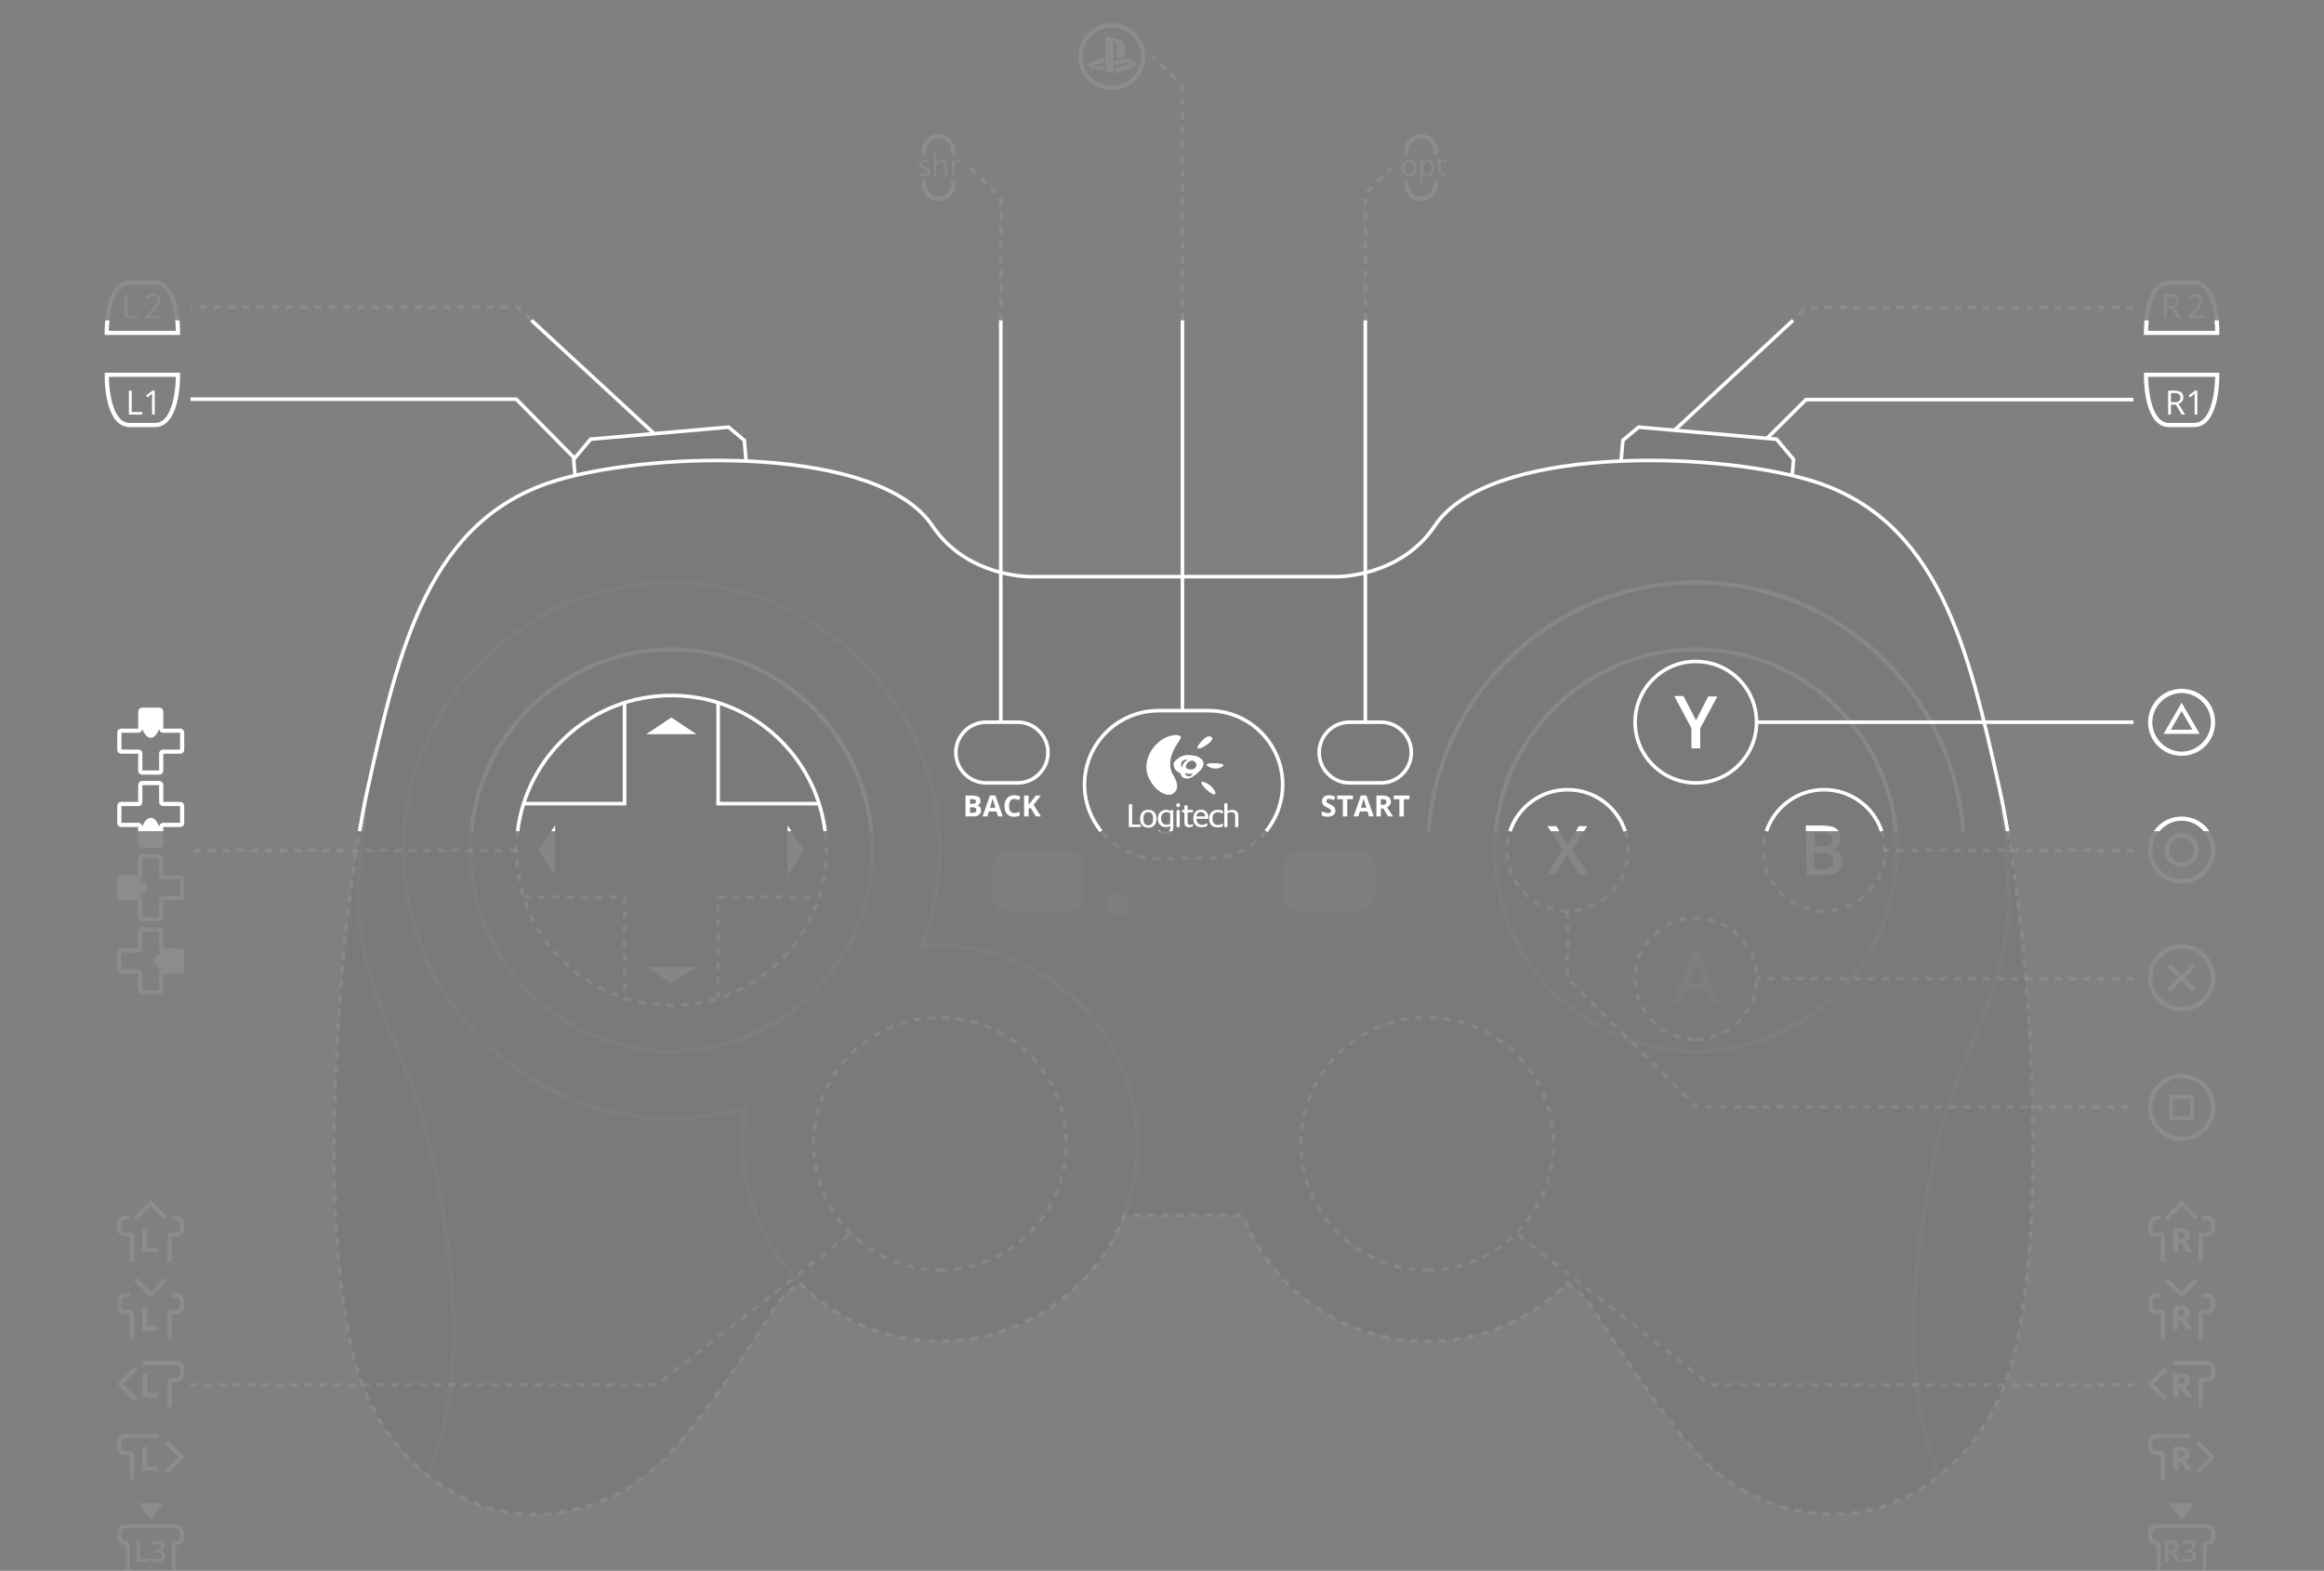 <svg width="1296" height="876" viewBox="0 0 1296 876" fill="none" xmlns="http://www.w3.org/2000/svg">
<rect x="0" y="0" width="1296" height="876" fill="#808080" stroke="none"/>
<g clip-path="url(#clip0_486_14887)">
<path opacity="0.05" d="M1115.03 439.805C1097.81 362.453 1081.56 289.092 1008.97 267.685C1005.97 266.799 1002.75 265.956 999.377 265.156L999.404 265.159L1000.19 256.2C996.495 251.801 994.425 249.335 990.733 244.935L913.773 238.209C910.351 241.08 908.433 242.69 905.012 245.562L904.002 257.119L904.033 257.121C859.082 259.024 816.132 269.323 800.175 293.178C780.91 321.978 745.688 321.588 745.688 321.588H574.394C574.394 321.588 539.172 321.977 519.907 293.178C503.95 269.322 461 259.024 416.049 257.121L416.08 257.119L415.07 245.562C411.648 242.691 409.73 241.081 406.309 238.209L329.348 244.935C325.657 249.335 323.587 251.801 319.895 256.2L320.678 265.159L320.705 265.156C317.327 265.956 314.113 266.799 311.109 267.685C238.525 289.09 222.277 362.453 205.055 439.805C187.833 517.156 173.823 711.264 205.055 779.08C226.39 825.404 263.579 839.842 281.726 842.907C315.913 848.682 346.338 835.872 366.374 817.61C392.742 793.578 430.861 729.747 434.872 725.177C439.055 720.41 443.998 716.924 446.041 715.403C465.994 735.497 493.637 747.944 524.191 747.944C570.949 747.944 610.874 718.794 626.855 677.686H693.23C709.212 718.794 749.136 747.944 795.894 747.944C826.45 747.944 854.092 735.497 874.044 715.403C876.088 716.924 881.03 720.41 885.213 725.177C889.223 729.747 927.343 793.576 953.711 817.61C973.748 835.872 1004.17 848.681 1038.36 842.907C1056.51 839.842 1093.7 825.406 1115.03 779.08C1146.26 711.264 1132.25 517.156 1115.03 439.805Z" fill="black"/>
<path d="M945.699 436.594C964.399 436.594 979.559 421.435 979.559 402.734C979.559 384.034 964.399 368.875 945.699 368.875C926.999 368.875 911.84 384.034 911.84 402.734C911.84 421.435 926.999 436.594 945.699 436.594Z" stroke="white" stroke-width="2" stroke-miterlimit="10"/>
<path d="M770.107 436.594H752.594C743.244 436.594 735.664 429.014 735.664 419.664C735.664 410.314 743.244 402.734 752.594 402.734H770.107C779.457 402.734 787.037 410.314 787.037 419.664C787.037 429.015 779.457 436.594 770.107 436.594Z" stroke="white" stroke-width="2" stroke-miterlimit="10"/>
<path d="M744.705 452.064C744.705 453.117 744.327 453.947 743.569 454.555C742.81 455.162 741.756 455.464 740.404 455.464C739.159 455.464 738.057 455.229 737.1 454.761V452.462C737.887 452.814 738.554 453.06 739.1 453.206C739.645 453.347 740.145 453.421 740.595 453.421C741.138 453.421 741.555 453.316 741.845 453.11C742.134 452.9 742.278 452.593 742.278 452.184C742.278 451.954 742.214 451.751 742.086 451.574C741.959 451.396 741.771 451.222 741.526 451.059C741.277 450.894 740.773 450.63 740.012 450.27C739.3 449.932 738.765 449.611 738.408 449.303C738.052 448.995 737.767 448.635 737.554 448.226C737.341 447.815 737.235 447.337 737.235 446.79C737.235 445.757 737.586 444.946 738.286 444.355C738.985 443.764 739.953 443.47 741.186 443.47C741.793 443.47 742.372 443.541 742.921 443.685C743.473 443.828 744.048 444.031 744.649 444.292L743.85 446.216C743.228 445.96 742.712 445.78 742.307 445.68C741.898 445.58 741.5 445.527 741.105 445.527C740.638 445.527 740.278 445.637 740.029 445.855C739.778 446.075 739.653 446.357 739.653 446.707C739.653 446.927 739.703 447.118 739.806 447.28C739.906 447.442 740.066 447.598 740.287 447.749C740.508 447.902 741.031 448.173 741.856 448.567C742.947 449.089 743.694 449.612 744.098 450.137C744.504 450.662 744.705 451.303 744.705 452.064Z" fill="white"/>
<path d="M751.323 455.305H748.849V445.696H745.682V443.637H754.493V445.696H751.323V455.305Z" fill="white"/>
<path d="M763.43 455.305L762.586 452.528H758.33L757.484 455.305H754.818L758.936 443.589H761.96L766.097 455.305H763.43ZM761.994 450.453C761.214 447.936 760.772 446.512 760.674 446.184C760.576 445.854 760.504 445.591 760.461 445.4C760.288 446.082 759.784 447.766 758.954 450.453H761.994Z" fill="white"/>
<path d="M770.039 450.827V455.305H767.564V443.637H770.964C772.549 443.637 773.723 443.926 774.483 444.503C775.245 445.08 775.627 445.955 775.627 447.132C775.627 447.819 775.437 448.43 775.059 448.963C774.683 449.499 774.147 449.918 773.456 450.219C775.212 452.844 776.356 454.538 776.887 455.304H774.141L771.354 450.825H770.039V450.827ZM770.039 448.815H770.837C771.619 448.815 772.196 448.685 772.568 448.425C772.941 448.165 773.128 447.755 773.128 447.195C773.128 446.641 772.936 446.249 772.556 446.014C772.175 445.779 771.587 445.662 770.788 445.662H770.037V448.815H770.039Z" fill="white"/>
<path d="M782.857 455.305H780.382V445.696H777.215V443.637H786.026V445.696H782.857V455.305Z" fill="white"/>
<path d="M945.815 401.683L952.586 388.373H957.724L948.15 406.12V417.329H943.246V406.12L933.672 388.14H938.809L945.815 401.683Z" fill="white"/>
<path d="M549.971 436.594H567.484C576.834 436.594 584.414 429.014 584.414 419.664C584.414 410.314 576.834 402.734 567.484 402.734H549.971C540.621 402.734 533.041 410.314 533.041 419.664C533.041 429.015 540.621 436.594 549.971 436.594Z" stroke="white" stroke-width="2" stroke-miterlimit="10"/>
<path d="M538.432 443.637H542.062C543.717 443.637 544.919 443.871 545.667 444.343C546.415 444.812 546.787 445.563 546.787 446.589C546.787 447.288 546.624 447.857 546.296 448.305C545.971 448.752 545.535 449.02 544.992 449.111V449.191C545.731 449.355 546.265 449.665 546.593 450.117C546.919 450.569 547.083 451.17 547.083 451.921C547.083 452.985 546.698 453.816 545.93 454.411C545.161 455.006 544.116 455.305 542.796 455.305H538.432V443.637ZM540.906 448.259H542.342C543.012 448.259 543.498 448.154 543.799 447.946C544.1 447.738 544.251 447.396 544.251 446.918C544.251 446.47 544.086 446.149 543.758 445.955C543.432 445.762 542.914 445.664 542.208 445.664H540.906V448.259ZM540.906 450.219V453.261H542.518C543.2 453.261 543.702 453.131 544.028 452.869C544.351 452.608 544.513 452.21 544.513 451.674C544.513 450.705 543.822 450.219 542.439 450.219H540.906Z" fill="white"/>
<path d="M556.557 455.305L555.713 452.528H551.457L550.611 455.305H547.945L552.063 443.589H555.087L559.224 455.305H556.557ZM555.12 450.453C554.34 447.936 553.898 446.512 553.8 446.184C553.701 445.854 553.63 445.591 553.587 445.4C553.414 446.082 552.91 447.766 552.08 450.453H555.12Z" fill="white"/>
<path d="M565.651 445.527C564.718 445.527 563.998 445.878 563.486 446.578C562.975 447.277 562.72 448.252 562.72 449.504C562.72 452.104 563.696 453.406 565.651 453.406C566.469 453.406 567.462 453.2 568.627 452.793V454.867C567.67 455.264 566.6 455.465 565.419 455.465C563.722 455.465 562.423 454.95 561.524 453.922C560.625 452.891 560.174 451.414 560.174 449.486C560.174 448.273 560.394 447.21 560.837 446.299C561.28 445.387 561.914 444.686 562.741 444.2C563.569 443.712 564.538 443.471 565.651 443.471C566.782 443.471 567.922 443.744 569.067 444.292L568.269 446.303C567.831 446.095 567.393 445.916 566.95 445.76C566.508 445.605 566.075 445.527 565.651 445.527Z" fill="white"/>
<path d="M580.494 455.305H577.685L574.63 450.389L573.583 451.14V455.305H571.109V443.637H573.583V448.975L574.557 447.602L577.718 443.637H580.464L576.394 448.802L580.494 455.305Z" fill="white"/>
<path fill-rule="evenodd" clip-rule="evenodd" d="M671.162 416.476C674.133 414.91 676.311 412.806 676.026 411.779C675.741 410.75 674.463 410.335 673.172 410.851C671.882 411.365 669.704 413.469 668.309 415.548C666.914 417.626 668.191 418.042 671.162 416.476Z" fill="white"/>
<path fill-rule="evenodd" clip-rule="evenodd" d="M674.95 428.025C676.606 428.769 678.835 428.794 680.427 428.134C682.128 427.487 682.791 426.598 681.69 426.121C680.456 425.63 676.735 425.438 674.065 425.771C672.024 426.173 672.853 427.23 674.95 428.025Z" fill="white"/>
<path fill-rule="evenodd" clip-rule="evenodd" d="M671.031 438.481C672.891 440.767 675.745 442.938 677.201 443.088C678.315 442.905 677.721 441.061 676.298 439.388C675.016 437.865 672.857 436.5 671.254 436.061C669.613 435.526 669.341 436.403 671.031 438.481Z" fill="white"/>
<path fill-rule="evenodd" clip-rule="evenodd" d="M662.693 431.538C661.983 431.51 661.082 430.874 660.977 431.15C660.714 431.711 661.881 433.383 663.466 432.857C663.834 432.735 664.432 432.387 664.581 432.22C666.066 430.948 663.815 431.684 662.693 431.538ZM664.507 424.161C663.48 424.318 662.756 424.839 662.251 425.467C661.723 426.119 660.889 427.153 661.403 428.095C661.458 428.21 661.795 428.683 662.523 428.88C664.206 429.381 666.166 429.115 666.962 427.549C667.103 427.27 667.309 426.87 667.232 426.416C667.056 425.382 666.41 424.944 666.173 424.751C665.817 424.462 665.227 424.068 664.507 424.161ZM661.095 423.683C659.089 423.968 658.102 425.513 658.969 427.814C659.029 427.961 659.226 427.924 659.275 427.74C659.337 427.51 659.417 427.299 659.461 426.986C659.536 426.456 659.842 425.897 660.101 425.572C660.657 424.673 661.582 424.431 662.18 423.755C662.358 423.469 661.469 423.63 661.095 423.683ZM659.55 421.545C660.21 421.341 660.57 421.232 661.341 421.104C662.917 420.842 666.765 421.349 667.909 421.932C668.416 422.19 668.902 422.473 669.337 422.83C670.329 423.643 671.417 424.322 671.073 426.447C670.714 428.656 669.101 429.872 667.701 431.171C666.33 432.44 664.917 433.592 662.748 434.154C661.806 434.398 659.717 433.99 659.124 433.057C658.9 432.707 658.69 432.29 658.501 431.948C658.362 431.7 658.315 431.413 658.146 431.203C657.997 431.021 657.605 430.844 657.402 430.728C656.534 430.235 655.627 429.654 655.111 428.726C654.78 428.127 654.265 426.245 654.611 425.416C655.028 424.413 655.73 423.839 656.576 423.2C656.901 422.954 657.477 422.593 657.819 422.378C658.349 422.04 658.93 421.738 659.55 421.545Z" fill="white"/>
<path fill-rule="evenodd" clip-rule="evenodd" d="M645.115 414.784C641.78 418.077 638.492 423.553 639.481 429.953C640.049 433.779 642.058 436.591 643.779 438.685C646.035 441.302 649.624 443.704 652.786 443.147C654.243 442.861 655.37 441.666 655.9 440.689C657.938 436.925 653.777 431.918 653.307 430.225C652.378 427.809 652.499 426.534 652.695 424.168C653.007 420.421 655.588 416.261 656.235 415.201C656.939 414.051 657.606 413.11 658.125 412.239C658.254 412.025 658.576 411.532 658.446 411.018C658.279 410.373 657.404 410.039 656.665 409.943C655.405 409.785 654.38 409.978 653.493 410.169C651.157 410.672 649.329 411.562 648.057 412.394C647.13 413.004 646.111 413.8 645.115 414.784Z" fill="white"/>
<path d="M904 257.119L905.01 245.562C908.432 242.691 910.35 241.081 913.771 238.209L990.732 244.935C994.424 249.335 996.494 251.801 1000.19 256.2L999.402 265.159" stroke="white" stroke-width="2" stroke-miterlimit="10"/>
<path d="M416.08 257.119L415.07 245.562C411.648 242.691 409.73 241.081 406.309 238.209L329.348 244.935C325.656 249.335 323.586 251.801 319.895 256.2L320.678 265.159" stroke="white" stroke-width="2" stroke-miterlimit="10"/>
<path d="M388.391 409.448H360.369L374.38 400.107L388.391 409.448Z" fill="white"/>
<path d="M200.482 463.523C201.958 454.78 203.492 446.813 205.053 439.804C222.275 362.453 238.524 289.091 311.107 267.685C366.553 251.333 490.152 248.696 519.907 293.177C539.172 321.977 574.394 321.587 574.394 321.587H745.686C745.686 321.587 780.908 321.976 800.173 293.177C829.927 248.695 953.527 251.333 1008.97 267.685C1081.56 289.09 1097.8 362.453 1115.03 439.804C1116.59 446.812 1118.12 454.778 1119.6 463.522" stroke="white" stroke-width="2" stroke-miterlimit="10"/>
<path d="M614.016 463.528C608.252 456.436 604.799 447.393 604.799 437.544C604.799 414.774 623.258 396.314 646.029 396.314H674.051C696.822 396.314 715.281 414.774 715.281 437.544C715.281 447.393 711.827 456.437 706.064 463.528" stroke="white" stroke-width="2" stroke-miterlimit="10"/>
<path d="M842.061 463.521C846.548 450.078 859.234 440.389 874.185 440.389C889.136 440.389 901.822 450.078 906.309 463.521" stroke="white" stroke-width="2" stroke-miterlimit="10"/>
<path d="M985.088 463.521C989.575 450.078 1002.26 440.389 1017.21 440.389C1032.16 440.389 1044.85 450.078 1049.34 463.521" stroke="white" stroke-width="2" stroke-miterlimit="10"/>
<path opacity="0.1" d="M1117.32 445L1115 445.251C1115.02 445.45 1115.86 453.224 1116.78 463.525C1117.47 463.525 1118.33 463.525 1119.14 463.525C1118.24 453.487 1117.41 445.797 1117.32 445Z" fill="white"/>
<path opacity="0.1" d="M945.7 325.967C1023.85 325.967 1088.08 386.749 1093.59 463.524C1094.29 463.524 1095.14 463.524 1095.93 463.524C1090.41 385.46 1025.14 323.632 945.7 323.632C866.256 323.632 800.988 385.46 795.469 463.524C796.249 463.524 797.029 463.524 797.809 463.524C803.323 386.749 867.544 325.967 945.7 325.967Z" fill="white"/>
<path opacity="0.1" d="M945.701 363.329C1003.24 363.329 1050.69 407.377 1056.1 463.524C1056.88 463.524 1057.66 463.524 1058.44 463.524C1053.02 406.087 1004.53 360.994 945.701 360.994C886.869 360.994 838.378 406.087 832.957 463.524C833.738 463.524 834.52 463.524 835.302 463.524C840.714 407.377 888.157 363.329 945.701 363.329Z" fill="white"/>
<path d="M867.88 460.704H862.977L864.789 463.524C866.556 463.524 867.699 463.524 869.609 463.524L867.88 460.704Z" fill="white"/>
<path d="M885.161 460.704H880.491L878.762 463.524C880.464 463.524 881.588 463.524 883.349 463.524L885.161 460.704Z" fill="white"/>
<path d="M1023.87 461.988C1022.23 460.821 1019.2 460.354 1015.46 460.354H1007.05L1007.11 463.523C1013.21 463.523 1019.3 463.523 1025.4 463.523C1025 462.93 1024.48 462.426 1023.87 461.988Z" fill="white"/>
<path fill-rule="evenodd" clip-rule="evenodd" d="M684.567 452.217C684.68 452.217 684.776 452.179 685.022 452.065C685.821 451.723 686.468 451.59 687.189 451.59C689.261 451.59 690.573 452.844 690.573 454.879V460.981C690.573 461.133 690.44 461.266 690.288 461.266H689.072C688.92 461.266 688.787 461.133 688.787 460.981V454.917C688.787 453.548 688.084 452.901 686.582 452.901C686.107 452.901 685.708 452.977 685.29 453.129C684.719 453.339 684.51 453.604 684.51 454.137V460.98C684.51 461.131 684.395 461.265 684.225 461.265H683.027C682.874 461.265 682.742 461.131 682.742 460.98V448.244C682.742 448.092 682.874 447.959 683.027 447.959H684.225C684.397 447.959 684.51 448.092 684.51 448.244V452.197L684.567 452.217Z" fill="white"/>
<path fill-rule="evenodd" clip-rule="evenodd" d="M667.218 456.744C667.218 458.702 668.453 460.013 670.316 460.013C670.982 460.013 671.856 459.747 672.617 459.309L672.768 459.233C672.844 459.176 672.959 459.157 673.015 459.157C673.166 459.157 673.281 459.29 673.281 459.461V460.202C673.281 460.506 673.224 460.583 672.863 460.735C672.046 461.115 670.982 461.343 670.032 461.343C667.218 461.343 665.451 459.48 665.451 456.534C665.451 453.454 667.104 451.516 669.747 451.516C672.217 451.516 673.833 453.226 673.833 455.83V456.344C673.833 456.495 673.719 456.628 673.548 456.628H667.218V456.744ZM672.064 455.109C672.064 453.76 671.095 452.829 669.668 452.829C668.262 452.829 667.235 453.855 667.217 455.3H672.064C672.064 455.224 672.064 455.148 672.064 455.109Z" fill="white"/>
<path fill-rule="evenodd" clip-rule="evenodd" d="M681.749 459.364C681.882 459.364 681.996 459.497 681.996 459.706V460.466C681.996 460.694 681.939 460.789 681.749 460.884C681.103 461.206 680.001 461.416 679.012 461.416C676.027 461.416 674.26 459.611 674.26 456.531C674.26 453.471 676.161 451.589 679.259 451.589C680.077 451.589 680.894 451.741 681.654 452.064C681.92 452.159 681.996 452.254 681.996 452.425V453.318C681.996 453.508 681.901 453.641 681.749 453.641C681.654 453.641 681.615 453.622 681.445 453.527C680.648 453.089 680.019 452.919 679.221 452.919C677.244 452.919 676.122 454.193 676.122 456.454C676.122 458.754 677.281 460.084 679.258 460.084C679.961 460.084 680.684 459.894 681.368 459.514L681.462 459.477C681.578 459.402 681.673 459.364 681.749 459.364Z" fill="white"/>
<path fill-rule="evenodd" clip-rule="evenodd" d="M659.463 453C659.311 453 659.178 452.867 659.178 452.714V451.953C659.178 451.802 659.311 451.669 659.463 451.669H660.509V449.426C660.509 449.274 660.623 449.14 660.794 449.14H661.992C662.143 449.14 662.278 449.274 662.278 449.426V451.669H665.014C665.166 451.669 665.299 451.802 665.299 451.953V452.714C665.299 452.885 665.166 453 665.014 453H662.278V458.512C662.278 459.557 662.696 460.013 663.646 460.013C663.988 460.013 664.33 459.937 664.615 459.786L664.824 459.671C664.919 459.633 664.995 459.613 665.052 459.613C665.204 459.613 665.298 459.727 665.298 459.917V460.602C665.298 460.792 665.261 460.868 665.089 460.944C664.614 461.191 663.797 461.343 663.112 461.343C661.459 461.343 660.509 460.45 660.509 458.91V452.998H659.463V453Z" fill="white"/>
<path fill-rule="evenodd" clip-rule="evenodd" d="M656.132 460.98V452.027C656.132 451.875 656.265 451.741 656.417 451.741H657.615C657.785 451.741 657.899 451.874 657.899 452.027V460.98C657.899 461.131 657.785 461.264 657.615 461.264H656.417C656.265 461.264 656.132 461.132 656.132 460.98ZM657.025 447.96C657.728 447.96 658.09 448.339 658.09 449.025C658.09 449.728 657.729 450.09 657.006 450.09C656.303 450.09 655.941 449.709 655.941 449.006C655.941 448.358 656.341 447.96 657.025 447.96Z" fill="white"/>
<path fill-rule="evenodd" clip-rule="evenodd" d="M640.334 451.59C643.204 451.59 644.915 453.453 644.915 456.57C644.915 459.668 643.184 461.588 640.39 461.588C637.539 461.588 635.771 459.668 635.771 456.589C635.773 453.489 637.502 451.59 640.334 451.59ZM638.395 459.459C638.813 459.972 639.517 460.258 640.353 460.258C642.158 460.258 643.052 459.041 643.052 456.571C643.052 454.1 642.159 452.902 640.334 452.902C638.509 452.902 637.635 454.08 637.635 456.609C637.636 458.015 637.845 458.794 638.395 459.459Z" fill="white"/>
<path fill-rule="evenodd" clip-rule="evenodd" d="M635.911 459.823C636.026 459.823 636.139 459.937 636.139 460.052V460.983C636.139 461.097 636.026 461.192 635.911 461.192H629.715C629.6 461.192 629.506 461.097 629.506 460.983V448.723C629.506 448.608 629.6 448.514 629.715 448.514H631.14C631.255 448.514 631.349 448.608 631.349 448.723V459.823H635.911Z" fill="white"/>
<path fill-rule="evenodd" clip-rule="evenodd" d="M646.848 463.204L646.6 463.072C646.524 463.034 646.43 462.995 646.354 462.995C646.202 462.995 646.107 463.128 646.107 463.319V463.524C646.591 463.524 647.102 463.524 647.646 463.524C647.356 463.431 647.081 463.327 646.848 463.204Z" fill="white"/>
<path fill-rule="evenodd" clip-rule="evenodd" d="M654.3 452.027C654.3 451.875 654.185 451.741 654.015 451.741H653.007C652.817 451.741 652.722 451.835 652.722 452.064V452.197L652.646 452.216C652.532 452.216 652.495 452.197 652.38 452.14C652.171 452.007 652.001 451.911 651.886 451.854C651.468 451.682 650.936 451.588 650.366 451.588C647.572 451.588 645.633 453.603 645.633 456.511C645.633 459.363 647.439 461.264 650.157 461.264C650.86 461.264 651.507 461.112 652.21 460.75C652.38 460.674 652.399 460.655 652.533 460.655V461.567C652.533 462.499 652.323 463.013 651.868 463.336C651.763 463.406 651.639 463.466 651.513 463.523C652.318 463.523 653.085 463.523 653.759 463.523C654.107 462.968 654.301 462.291 654.301 461.473V452.027H654.3ZM652.532 458.851C652.532 459.231 652.437 459.402 652.113 459.574C651.695 459.783 651.087 459.935 650.517 459.935C648.673 459.935 647.494 458.566 647.494 456.457C647.494 454.214 648.616 452.921 650.555 452.921C651.221 452.921 651.809 453.073 652.19 453.339C652.475 453.53 652.532 453.643 652.532 454.023V458.851Z" fill="white"/>
<path opacity="0.1" d="M205.071 445.25L202.75 444.999C202.663 445.798 201.831 453.487 200.934 463.522C201.719 463.522 202.504 463.522 203.29 463.522C204.209 453.225 205.049 445.45 205.071 445.25Z" fill="white"/>
<path opacity="0.1" d="M374.379 363.329C431.922 363.329 479.366 407.377 484.778 463.524C485.559 463.524 486.341 463.524 487.122 463.524C481.701 406.087 433.211 360.994 374.379 360.994C315.548 360.994 267.058 406.087 261.637 463.524C262.245 463.524 263.115 463.524 263.981 463.524C269.394 407.377 316.837 363.329 374.379 363.329Z" fill="white"/>
<path d="M309.579 460.237L307.389 463.524C308.118 463.524 308.849 463.524 309.579 463.524V460.237Z" fill="white"/>
<path d="M439.18 460.237V463.524C439.763 463.524 440.563 463.524 441.37 463.524L439.18 460.237Z" fill="white"/>
<path d="M348.285 391.869V448.154H292" stroke="white" stroke-width="2" stroke-miterlimit="10"/>
<path d="M456.76 448.154H400.475V391.869" stroke="white" stroke-width="2" stroke-miterlimit="10"/>
<path d="M460.121 463.523C454.84 420.867 418.466 387.849 374.381 387.849C330.296 387.849 293.922 420.867 288.641 463.523" stroke="white" stroke-width="2" stroke-miterlimit="10"/>
<g opacity="0.3">
<path opacity="0.3" d="M795.892 708.248C834.797 708.248 866.335 676.71 866.335 637.805C866.335 598.901 834.797 567.362 795.892 567.362C756.988 567.362 725.449 598.901 725.449 637.805C725.449 676.71 756.988 708.248 795.892 708.248Z" stroke="white" stroke-width="2" stroke-miterlimit="10" stroke-dasharray="4 4"/>
<g opacity="0.1">
<path opacity="0.1" d="M795.891 739.384C739.879 739.384 694.312 693.818 694.312 637.806C694.312 581.794 739.879 536.228 795.891 536.228C851.903 536.228 897.469 581.794 897.469 637.806C897.469 693.818 851.903 739.384 795.891 739.384ZM795.891 538.563C741.168 538.563 696.648 583.083 696.648 637.806C696.648 692.529 741.168 737.049 795.891 737.049C850.614 737.049 895.134 692.529 895.134 637.806C895.134 583.083 850.614 538.563 795.891 538.563Z" fill="white"/>
</g>
<path opacity="0.3" d="M524.189 708.248C563.093 708.248 594.632 676.71 594.632 637.805C594.632 598.901 563.093 567.362 524.189 567.362C485.284 567.362 453.746 598.901 453.746 637.805C453.746 676.71 485.284 708.248 524.189 708.248Z" stroke="white" stroke-width="2" stroke-miterlimit="10" stroke-dasharray="4 4"/>
<g opacity="0.1">
<path opacity="0.1" d="M524.19 739.384C468.179 739.384 422.611 693.818 422.611 637.806C422.611 581.794 468.179 536.228 524.19 536.228C580.2 536.228 625.768 581.794 625.768 637.806C625.768 693.818 580.2 739.384 524.19 739.384ZM524.19 538.563C469.467 538.563 424.946 583.083 424.946 637.806C424.946 692.529 469.467 737.049 524.19 737.049C578.912 737.049 623.433 692.529 623.433 637.806C623.433 583.083 578.912 538.563 524.19 538.563Z" fill="white"/>
</g>
<path opacity="0.3" d="M945.699 579.621C964.399 579.621 979.559 564.462 979.559 545.762C979.559 527.062 964.399 511.902 945.699 511.902C926.999 511.902 911.84 527.062 911.84 545.762C911.84 564.462 926.999 579.621 945.699 579.621Z" stroke="white" stroke-width="2" stroke-miterlimit="10" stroke-dasharray="4 4"/>
<g opacity="0.3">
<path opacity="0.3" d="M953.99 559.889L951.188 552.183H940.446L937.644 559.889H932.74L943.248 531.634H948.152L958.66 559.889H953.99ZM950.02 548.213L947.452 540.507C947.218 540.04 946.985 539.106 946.751 538.172C946.518 537.005 946.284 536.304 946.05 535.837C945.817 537.472 945.116 539.106 944.649 540.974L942.081 548.213H950.02Z" fill="white"/>
</g>
<path opacity="0.1" d="M622.898 510.929C626.445 510.929 629.32 508.054 629.32 504.508C629.32 500.961 626.445 498.086 622.898 498.086C619.352 498.086 616.477 500.961 616.477 504.508C616.477 508.054 619.352 510.929 622.898 510.929Z" fill="white"/>
<path opacity="0.1" d="M758.189 508.108H723.746C719.071 508.108 715.281 504.318 715.281 499.643V482.713C715.281 478.038 719.071 474.248 723.746 474.248H758.189C762.864 474.248 766.654 478.038 766.654 482.713V499.643C766.654 504.319 762.864 508.108 758.189 508.108Z" fill="white"/>
<path opacity="0.1" d="M561.891 508.108H596.334C601.009 508.108 604.799 504.318 604.799 499.643V482.713C604.799 478.038 601.009 474.248 596.334 474.248H561.891C557.216 474.248 553.426 478.038 553.426 482.713V499.643C553.427 504.319 557.216 508.108 561.891 508.108Z" fill="white"/>
<path opacity="0.3" d="M360.369 539.048H388.391L374.38 548.388L360.369 539.048Z" fill="white"/>
<path opacity="0.3" d="M1119.6 463.524C1134.42 551.293 1143.43 717.41 1115.03 779.082C1093.69 825.406 1056.5 839.844 1038.36 842.909C1004.17 848.684 973.744 835.873 953.708 817.611C927.341 793.579 889.221 729.748 885.21 725.179C881.027 720.411 876.084 716.926 874.041 715.405C854.089 735.499 826.445 747.946 795.891 747.946C749.134 747.946 709.209 718.796 693.227 677.688H626.852C610.87 718.796 570.946 747.946 524.188 747.946C493.632 747.946 465.99 735.499 446.038 715.405C443.994 716.926 439.052 720.411 434.869 725.179C430.859 729.748 392.739 793.578 366.371 817.611C346.334 835.873 315.91 848.683 281.722 842.909C263.576 839.844 226.387 825.407 205.052 779.082C176.651 717.41 185.664 551.293 200.483 463.524" stroke="white" stroke-width="2" stroke-miterlimit="10" stroke-dasharray="4 4"/>
<path opacity="0.3" d="M706.064 463.527C698.504 472.829 686.972 478.772 674.052 478.772H646.03C633.11 478.772 621.576 472.829 614.018 463.527" stroke="white" stroke-width="2" stroke-miterlimit="10" stroke-dasharray="4 4"/>
<path opacity="0.3" d="M906.312 463.521C907.438 466.891 908.047 470.499 908.047 474.248C908.047 492.948 892.887 508.108 874.188 508.108C855.488 508.108 840.328 492.948 840.328 474.248C840.328 470.499 840.938 466.891 842.063 463.521" stroke="white" stroke-width="2" stroke-miterlimit="10" stroke-dasharray="4 4"/>
<path opacity="0.3" d="M1049.34 463.521C1050.46 466.891 1051.07 470.499 1051.07 474.248C1051.07 492.948 1035.91 508.108 1017.21 508.108C998.515 508.108 983.355 492.948 983.355 474.248C983.355 470.499 983.965 466.891 985.091 463.521" stroke="white" stroke-width="2" stroke-miterlimit="10" stroke-dasharray="4 4"/>
<path opacity="0.1" d="M1119.14 463.524C1118.33 463.524 1117.47 463.524 1116.78 463.524C1118.23 479.709 1119.87 502.129 1118.83 511.187C1115.39 541.165 1107.91 559.174 1099.25 580.023C1089.8 602.795 1079.08 628.604 1071.84 676.063L1071.54 678.029C1068.01 700.908 1057.29 770.535 1080.44 823.229L1082.58 822.289C1059.7 770.218 1070.35 701.096 1073.84 678.384L1074.15 676.413C1081.35 629.236 1092.01 603.567 1101.41 580.919C1110.14 559.905 1117.67 541.755 1121.15 511.451C1122.22 502.134 1120.59 479.757 1119.14 463.524Z" fill="white"/>
<path opacity="0.1" d="M1056.1 463.524C1056.44 467.055 1056.62 470.631 1056.62 474.249C1056.62 535.409 1006.86 585.167 945.701 585.167C884.541 585.167 834.782 535.409 834.782 474.249C834.782 470.63 834.962 467.054 835.303 463.524C834.522 463.524 833.74 463.524 832.959 463.524C832.626 467.056 832.447 470.631 832.447 474.249C832.447 536.697 883.253 587.503 945.701 587.503C1008.15 587.503 1058.96 536.697 1058.96 474.249C1058.96 470.631 1058.78 467.055 1058.44 463.524C1057.66 463.524 1056.88 463.524 1056.1 463.524Z" fill="white"/>
<path opacity="0.3" d="M876.755 473.781L883.349 463.524C881.589 463.524 880.464 463.524 878.762 463.524L874.187 470.979L869.612 463.524C867.702 463.524 866.559 463.524 864.791 463.524L871.385 473.781L862.512 487.792H867.182L873.954 476.817L880.726 487.792H885.863L876.755 473.781Z" fill="white"/>
<path opacity="0.3" d="M1021.53 473.665V473.431C1023.17 473.198 1024.34 472.497 1025.27 471.33C1025.97 470.396 1026.44 468.994 1026.44 467.36C1026.44 465.754 1026.07 464.513 1025.4 463.524C1019.3 463.524 1013.21 463.524 1007.11 463.524L1007.52 488.143H1017.56C1020.6 488.143 1022.93 487.442 1024.8 486.041C1026.44 484.64 1027.37 482.772 1027.37 480.203C1027.37 478.335 1026.9 476.934 1025.97 475.766C1025.04 474.832 1023.64 474.132 1021.53 473.665ZM1011.96 464.324H1015.93C1017.8 464.324 1019.43 464.558 1020.37 465.258C1021.3 465.725 1021.77 466.659 1021.77 468.06C1021.77 469.462 1021.3 470.396 1020.37 471.096C1019.43 471.797 1018.03 472.03 1016.16 472.03H1011.73L1011.96 464.324ZM1021.07 483.473C1019.9 484.174 1018.5 484.641 1016.63 484.641H1011.73V475.768L1016.63 475.534C1018.5 475.534 1020.13 476.001 1021.07 476.702C1022 477.402 1022.47 478.57 1022.47 479.971C1022.47 481.604 1022 482.772 1021.07 483.473Z" fill="white"/>
<path opacity="0.3" fill-rule="evenodd" clip-rule="evenodd" d="M649.698 463.87C649.04 463.87 648.296 463.736 647.644 463.524C647.1 463.524 646.589 463.524 646.105 463.524V464.118C646.105 464.384 646.2 464.478 646.619 464.649C647.455 464.992 648.71 465.2 649.793 465.2C651.736 465.2 653.069 464.618 653.757 463.524C653.083 463.524 652.316 463.524 651.51 463.524C651.022 463.745 650.394 463.87 649.698 463.87Z" fill="white"/>
<g opacity="0.3">
<path opacity="0.1" d="M694.019 676.484C689.438 664.458 686.92 651.421 686.92 637.806C686.92 577.717 735.805 528.832 795.892 528.832C799.212 528.832 802.685 529.002 806.211 529.334L808.089 529.51L807.407 527.749C800.78 510.63 797.419 492.628 797.419 474.249C797.419 470.642 797.555 467.067 797.81 463.524C797.03 463.524 796.25 463.524 795.47 463.524C795.219 467.068 795.084 470.643 795.084 474.249C795.084 492.296 798.274 509.981 804.568 526.849C801.608 526.616 798.698 526.497 795.89 526.497C734.516 526.497 684.584 576.432 684.584 637.806C684.584 651.616 687.119 664.842 691.736 677.055L694.019 676.484Z" fill="white"/>
<path opacity="0.1" d="M1095.93 463.524C1095.14 463.524 1094.29 463.524 1093.59 463.524C1093.85 467.067 1093.98 470.642 1093.98 474.249C1093.98 556.01 1027.46 622.53 945.702 622.53C931.794 622.53 917.936 620.563 904.514 616.687L902.701 616.163L903.04 618.019C904.253 624.623 904.866 631.279 904.866 637.806C904.866 667.968 892.546 695.304 872.678 715.053L874.327 716.703C894.62 696.531 907.202 668.612 907.202 637.806C907.202 631.745 906.684 625.573 905.66 619.438C918.731 623.041 932.193 624.865 945.702 624.865C1028.75 624.865 1096.32 557.299 1096.32 474.249C1096.32 470.643 1096.18 467.068 1095.93 463.524Z" fill="white"/>
</g>
<path opacity="0.1" d="M444.231 715.156L446.153 713.783C427.021 694.138 415.216 667.326 415.216 637.806C415.216 631.279 415.83 624.623 417.04 618.019L417.381 616.165L415.568 616.687C402.139 620.563 388.282 622.529 374.381 622.529C292.619 622.529 226.1 556.009 226.1 474.248C226.1 392.487 292.619 325.967 374.381 325.967C456.143 325.967 522.662 392.487 522.662 474.248C522.662 492.626 519.301 510.627 512.671 527.748L511.989 529.509L513.869 529.334C517.396 529.001 520.868 528.832 524.188 528.832C584.276 528.832 633.161 577.717 633.161 637.806C633.161 651.438 630.638 664.49 626.044 676.529L626.053 676.53H628.543C633.035 664.463 635.496 651.417 635.496 637.806C635.496 576.431 585.562 526.497 524.188 526.497C521.381 526.497 518.472 526.616 515.512 526.848C521.806 509.978 524.996 492.293 524.996 474.248C524.996 391.198 457.43 323.632 374.38 323.632C291.33 323.632 223.764 391.198 223.764 474.248C223.764 557.298 291.33 624.864 374.38 624.864C387.882 624.864 401.342 623.039 414.42 619.437C413.398 625.574 412.879 631.745 412.879 637.806C412.88 667.832 424.836 695.114 444.231 715.156Z" fill="white"/>
<path opacity="0.1" d="M248.535 678.029L248.232 676.063C240.991 628.606 230.274 602.795 220.819 580.023C212.16 559.174 204.683 541.165 201.243 511.187C200.204 502.129 201.844 479.709 203.288 463.524C202.502 463.524 201.717 463.524 200.932 463.524C199.479 479.757 197.854 502.134 198.923 511.452C202.399 541.756 209.935 559.906 218.66 580.92C228.065 603.568 238.725 629.237 245.924 676.414L246.226 678.385C249.725 701.098 260.374 770.219 237.495 822.29L239.634 823.23C262.786 770.535 252.059 700.907 248.535 678.029Z" fill="white"/>
<path opacity="0.1" d="M484.779 463.524C485.119 467.055 485.3 470.631 485.3 474.249C485.3 535.409 435.542 585.167 374.381 585.167C313.22 585.167 263.462 535.409 263.462 474.249C263.462 470.63 263.642 467.054 263.983 463.524C263.116 463.524 262.247 463.524 261.638 463.524C261.306 467.056 261.127 470.631 261.127 474.249C261.127 536.697 311.932 587.503 374.381 587.503C436.83 587.503 487.635 536.697 487.635 474.249C487.635 470.631 487.458 467.055 487.124 463.524C486.341 463.524 485.56 463.524 484.779 463.524Z" fill="white"/>
<path opacity="0.3" d="M307.39 463.524L300.24 474.249L309.581 488.259V463.524C308.851 463.524 308.12 463.524 307.39 463.524Z" fill="white"/>
<path opacity="0.3" d="M448.521 474.249L441.372 463.524C440.564 463.524 439.765 463.524 439.182 463.524V488.259L448.521 474.249Z" fill="white"/>
<path opacity="0.3" d="M400.477 556.628V500.343H456.761" stroke="white" stroke-width="2" stroke-miterlimit="10" stroke-dasharray="4 4"/>
<path opacity="0.3" d="M292.002 500.343H348.286V556.628" stroke="white" stroke-width="2" stroke-miterlimit="10" stroke-dasharray="4 4"/>
<path opacity="0.3" d="M288.64 463.524C288.205 467.039 287.98 470.617 287.98 474.25C287.98 521.967 326.663 560.65 374.38 560.65C422.098 560.65 460.78 521.967 460.78 474.25C460.78 470.619 460.556 467.039 460.121 463.524" stroke="white" stroke-width="2" stroke-miterlimit="10" stroke-dasharray="4 4"/>
</g>
<path d="M1189.75 402.733H979.52" stroke="white" stroke-width="2" stroke-miterlimit="10"/>
<path d="M1189.75 222.848H1007.14L985.385 244.455" stroke="white" stroke-width="2" stroke-miterlimit="10"/>
<path d="M320.428 255.564L287.922 222.614H106.248" stroke="white" stroke-width="2" stroke-miterlimit="10"/>
<path d="M558.098 178.637V402.734" stroke="white" stroke-width="2" stroke-miterlimit="10"/>
<path d="M761.391 402.734V178.637" stroke="white" stroke-width="2" stroke-miterlimit="10"/>
<path d="M999.887 178.637L933.562 240.151" stroke="white" stroke-width="2" stroke-miterlimit="10"/>
<path d="M365.112 242.127L296.393 178.637" stroke="white" stroke-width="2" stroke-miterlimit="10"/>
<path d="M659.396 396.312V178.637" stroke="white" stroke-width="2" stroke-miterlimit="10"/>
<g opacity="0.3">
<path opacity="0.3" d="M1189.75 545.762H979.559" stroke="white" stroke-width="2" stroke-miterlimit="10" stroke-dasharray="4 4"/>
<path opacity="0.3" d="M1189.75 474.275H1051.07" stroke="white" stroke-width="2" stroke-miterlimit="10" stroke-dasharray="4 4"/>
<path opacity="0.3" d="M874.186 508.107V545.589L945.905 617.308H1189.75" stroke="white" stroke-width="2" stroke-miterlimit="10" stroke-dasharray="4 4"/>
<path opacity="0.3" d="M846.809 688.737L953.741 772.319H1189.75" stroke="white" stroke-width="2" stroke-miterlimit="10" stroke-dasharray="4 4"/>
<path opacity="0.3" d="M473.236 688.738L366.303 772.32H106.248" stroke="white" stroke-width="2" stroke-miterlimit="10" stroke-dasharray="4 4"/>
<path opacity="0.3" d="M287.985 474.313H106.248" stroke="white" stroke-width="2" stroke-miterlimit="10" stroke-dasharray="4 4"/>
<path opacity="0.3" d="M541.283 93.481L558.096 110.294V178.637" stroke="white" stroke-width="2" stroke-miterlimit="10" stroke-dasharray="4 4"/>
<path opacity="0.3" d="M761.391 178.637V107.959L775.868 93.481" stroke="white" stroke-width="2" stroke-miterlimit="10" stroke-dasharray="4 4"/>
<path opacity="0.3" d="M1189.75 171.476H1007.61L999.889 178.637" stroke="white" stroke-width="2" stroke-miterlimit="10" stroke-dasharray="4 4"/>
<path opacity="0.3" d="M296.392 178.638L288.389 171.242H106.248" stroke="white" stroke-width="2" stroke-miterlimit="10" stroke-dasharray="4 4"/>
<path opacity="0.3" d="M659.397 178.637V47.713L643.051 31.367" stroke="white" stroke-width="2" stroke-miterlimit="10" stroke-dasharray="4 4"/>
</g>
<path d="M1210.65 225.632V231.178H1209.1V217.845H1212.76C1214.4 217.845 1215.6 218.158 1216.38 218.783C1217.17 219.409 1217.56 220.353 1217.56 221.611C1217.56 223.374 1216.66 224.565 1214.88 225.186L1218.5 231.178H1216.66L1213.43 225.632H1210.65ZM1210.65 224.301H1212.78C1213.87 224.301 1214.68 224.087 1215.18 223.65C1215.7 223.216 1215.95 222.562 1215.95 221.693C1215.95 220.81 1215.69 220.178 1215.17 219.788C1214.65 219.398 1213.82 219.204 1212.67 219.204H1210.65V224.301Z" fill="white"/>
<path d="M1225.33 231.178H1223.86V221.674C1223.86 220.883 1223.88 220.135 1223.93 219.43C1223.8 219.559 1223.66 219.692 1223.5 219.832C1223.34 219.972 1222.62 220.563 1221.33 221.611L1220.53 220.572L1224.06 217.845H1225.34V231.178H1225.33Z" fill="white"/>
<path d="M1237.62 210.162V207.827H1235.29H1214.27H1211.94H1197.92H1195.59V210.162C1195.59 213.032 1195.98 238.184 1209.6 238.184H1211.94H1214.27H1223.61C1237.23 238.184 1237.62 213.032 1237.62 210.162ZM1235.29 210.162C1235.29 210.162 1235.29 235.849 1223.61 235.849H1214.27H1211.94H1209.6C1197.92 235.849 1197.92 210.162 1197.92 210.162H1211.94H1214.27H1235.29Z" fill="white"/>
<path d="M1216.6 386.465C1225.41 386.465 1232.95 394.005 1232.95 402.811C1232.95 411.617 1225.41 419.157 1216.6 419.157C1207.8 419.157 1200.26 411.617 1200.26 402.811C1200.26 394.005 1207.8 386.465 1216.6 386.465ZM1216.6 384.13C1206.2 384.13 1197.92 392.401 1197.92 402.811C1197.92 413.219 1206.2 421.492 1216.6 421.492C1227.01 421.492 1235.29 413.219 1235.29 402.811C1235.29 392.401 1227.01 384.13 1216.6 384.13Z" fill="white"/>
<path d="M1226.67 409.275H1206.54L1216.61 391.848L1226.67 409.275ZM1210.59 406.94H1222.62L1216.61 396.518L1210.59 406.94Z" fill="white"/>
<path d="M67.718 420.324C68.531 420.324 69.336 420.324 70.053 420.324H72.388H77.058V429.665C77.058 432 79.394 432 79.394 432H88.734C91.069 432 91.069 429.665 91.069 429.665V420.324H95.74H98.075C98.789 420.324 99.597 420.324 100.41 420.324C102.745 420.324 102.745 417.989 102.745 417.989V408.649C102.745 406.276 100.41 406.313 100.41 406.313H98.075H95.74H91.069V405.314V397.304V396.973C91.069 396.973 91.058 395.127 89.402 394.724V394.638H88.734H79.394H78.73V394.743C78.039 394.928 77.058 395.454 77.058 396.973V397.311V405.319V406.313H72.388H70.053H67.718C67.718 406.313 65.383 406.276 65.383 408.649V417.989C65.383 417.989 65.383 420.324 67.718 420.324ZM67.718 408.649H70.053H72.388H77.058C77.058 408.649 79.159 408.624 79.356 406.599C80.253 408.752 81.819 411.451 84.066 411.451C86.305 411.451 87.868 408.773 88.764 406.625C88.857 407.257 89.261 408.647 91.069 408.647C92.459 408.647 94.292 408.647 95.74 408.647C97.068 408.647 98.075 408.647 98.075 408.647H100.41V417.988H98.075C98.075 417.988 97.068 417.988 95.74 417.988C94.292 417.988 92.459 417.988 91.069 417.988C88.734 417.988 88.734 420.323 88.734 420.323V429.664H79.394V420.323C79.394 417.988 77.058 417.988 77.058 417.988H72.388H70.053H67.718V408.649Z" fill="white"/>
<path d="M71.891 231.178V217.845H73.441V229.773H79.326V231.178H71.891Z" fill="white"/>
<path d="M86.272 231.178H84.794V221.674C84.794 220.883 84.82 220.135 84.864 219.43C84.736 219.559 84.598 219.692 84.435 219.832C84.278 219.972 83.554 220.563 82.261 221.611L81.467 220.572L84.998 217.845H86.275V231.178H86.272Z" fill="white"/>
<path d="M100.411 210.162V207.827H98.076H77.06H74.725H60.714H58.379V210.162C58.379 213.032 58.771 238.184 72.39 238.184H74.725H77.06H86.4C100.019 238.184 100.411 213.032 100.411 210.162ZM98.076 210.162C98.076 210.162 98.076 235.849 86.4 235.849H77.06H74.725H72.39C60.714 235.849 60.714 210.162 60.714 210.162H74.725H77.06H98.076Z" fill="white"/>
<path d="M1216.6 457.687C1221.46 457.687 1225.93 459.988 1228.96 463.525C1230.01 463.525 1231.06 463.525 1232.1 463.525C1228.76 458.573 1223.1 455.352 1216.6 455.352C1210.11 455.352 1204.45 458.573 1201.11 463.525C1202.15 463.525 1203.19 463.525 1204.25 463.525C1207.28 459.988 1211.75 457.687 1216.6 457.687Z" fill="white"/>
<path d="M100.41 447.179C99.597 447.179 98.792 447.179 98.075 447.179H95.74H91.069V437.838C91.069 435.503 88.734 435.503 88.734 435.503H79.394C77.058 435.503 77.058 437.838 77.058 437.838V447.179H72.388H70.053C69.338 447.179 68.531 447.179 67.718 447.179C65.383 447.179 65.383 449.514 65.383 449.514V458.854C65.383 461.227 67.718 461.189 67.718 461.189H70.053H72.388H77.058V462.189V463.525C81.403 463.525 86.393 463.525 91.069 463.525V462.184V461.189H95.74H98.075H100.41C100.41 461.189 102.745 461.227 102.745 458.854V449.514C102.745 449.514 102.745 447.179 100.41 447.179ZM100.41 458.854H98.075H95.74H91.069C91.069 458.854 88.969 458.879 88.772 460.903C87.875 458.75 86.309 456.052 84.062 456.052C81.823 456.052 80.26 458.729 79.363 460.878C79.271 460.246 78.867 458.855 77.058 458.855C75.669 458.855 73.836 458.855 72.388 458.855C71.059 458.855 70.053 458.855 70.053 458.855H67.718V449.515H70.053C70.053 449.515 71.059 449.515 72.388 449.515C73.836 449.515 75.669 449.515 77.058 449.515C79.394 449.515 79.394 447.18 79.394 447.18V437.839H88.734V447.18C88.734 449.515 91.069 449.515 91.069 449.515H95.74H98.075H100.41V458.854Z" fill="white"/>
<path d="M1234.94 178.638C1235.29 182.024 1235.29 184.476 1235.29 184.476H1214.27H1211.93H1197.92C1197.92 184.476 1197.93 182.024 1198.27 178.638C1197.47 178.638 1196.68 178.638 1195.89 178.638C1195.62 181.518 1195.59 183.738 1195.59 184.476V186.811H1197.92H1211.93H1214.27H1235.29H1237.62V184.476C1237.62 183.738 1237.59 181.518 1237.32 178.638C1236.57 178.638 1235.84 178.638 1234.94 178.638Z" fill="white"/>
<path d="M97.731 178.638C98.074 182.024 98.075 184.476 98.075 184.476H77.059H74.724H60.713C60.713 184.476 60.714 182.024 61.058 178.638C60.205 178.638 59.328 178.638 58.676 178.638C58.405 181.518 58.377 183.738 58.377 184.476V186.811H60.712H74.723H77.058H98.074H100.409V184.476C100.409 183.738 100.381 181.518 100.11 178.638C99.318 178.638 98.525 178.638 97.731 178.638Z" fill="white"/>
<g opacity="0.1">
<path d="M1216.6 601.297C1225.41 601.297 1232.95 608.837 1232.95 617.643C1232.95 626.449 1225.41 633.989 1216.6 633.989C1207.8 633.989 1200.26 626.449 1200.26 617.643C1200.26 608.837 1207.8 601.297 1216.6 601.297ZM1216.6 598.962C1206.19 598.962 1197.92 607.233 1197.92 617.643C1197.92 628.051 1206.2 636.324 1216.6 636.324C1227.01 636.324 1235.29 628.051 1235.29 617.643C1235.29 607.233 1227.01 598.962 1216.6 598.962Z" fill="white"/>
<path d="M1221.28 612.973V622.313H1211.93V612.973H1221.28ZM1223.61 610.638H1209.6V624.649H1223.61V610.638Z" fill="white"/>
<path d="M1216.6 528.907C1225.41 528.907 1232.95 536.448 1232.95 545.253C1232.95 554.059 1225.41 561.599 1216.6 561.599C1207.8 561.599 1200.26 554.059 1200.26 545.253C1200.26 536.448 1207.8 528.907 1216.6 528.907ZM1216.6 526.572C1206.2 526.572 1197.92 534.843 1197.92 545.253C1197.92 555.661 1206.2 563.934 1216.6 563.934C1227.01 563.934 1235.29 555.661 1235.29 545.253C1235.29 534.843 1227.01 526.572 1216.6 526.572Z" fill="white"/>
<path d="M1224.44 539.074L1222.78 537.421L1216.61 543.602L1210.43 537.421L1208.77 539.074L1214.95 545.253L1208.77 551.432L1210.43 553.085L1216.61 546.904L1222.78 553.085L1224.44 551.432L1218.26 545.253L1224.44 539.074Z" fill="white"/>
<path d="M77.058 519.568C77.058 520.38 77.058 521.186 77.058 521.903V524.238V528.908H67.718C65.383 528.908 65.383 531.243 65.383 531.243V540.584C65.383 542.919 67.718 542.919 67.718 542.919H77.058V547.589V549.924C77.058 550.639 77.058 551.447 77.058 552.259C77.058 554.595 79.394 554.595 79.394 554.595H88.734C91.107 554.595 91.069 552.259 91.069 552.259V549.924V547.589V542.919H92.069H100.078H100.41C100.41 542.919 102.256 542.907 102.659 541.252H102.745V540.584V531.243V530.58H102.64C102.454 529.889 101.929 528.908 100.41 528.908H100.071H92.064H91.069V524.238V521.903V519.568C91.069 519.568 91.107 517.232 88.734 517.232H79.394C79.394 517.232 77.058 517.232 77.058 519.568ZM88.734 519.568V521.903V524.238V528.908C88.734 528.908 88.759 531.009 90.783 531.206C88.63 532.103 85.932 533.668 85.932 535.916C85.932 538.154 88.609 539.717 90.758 540.614C90.126 540.706 88.735 541.11 88.735 542.919C88.735 544.308 88.735 546.141 88.735 547.589C88.735 548.918 88.735 549.924 88.735 549.924V552.259H79.395V549.924C79.395 549.924 79.395 548.918 79.395 547.589C79.395 546.141 79.395 544.308 79.395 542.919C79.395 540.584 77.06 540.584 77.06 540.584H67.719V531.243H77.06C79.395 531.243 79.395 528.908 79.395 528.908V524.238V521.903V519.568H88.734Z" fill="white"/>
<path d="M91.069 511.394C91.069 510.582 91.069 509.776 91.069 509.059V506.724V502.054H100.41C102.745 502.054 102.745 499.719 102.745 499.719V490.378C102.745 488.043 100.41 488.043 100.41 488.043H91.069V483.373V481.037C91.069 480.323 91.069 479.515 91.069 478.702C91.069 476.367 88.734 476.367 88.734 476.367H79.394C77.021 476.367 77.058 478.702 77.058 478.702V481.037V483.373V488.043H76.059H68.049H67.718C67.718 488.043 65.872 488.055 65.469 489.71H65.383V490.378V499.719V500.382H65.488C65.674 501.073 66.199 502.054 67.718 502.054H68.056H76.064H77.058V506.724V509.059V511.394C77.058 511.394 77.021 513.729 79.394 513.729H88.734C88.734 513.729 91.069 513.729 91.069 511.394ZM79.394 511.394V509.059V506.724V502.054C79.394 502.054 79.369 499.953 77.344 499.756C79.498 498.859 82.196 497.293 82.196 495.046C82.196 492.808 79.519 491.244 77.37 490.348C78.002 490.255 79.392 489.851 79.392 488.043C79.392 486.653 79.392 484.82 79.392 483.373C79.392 482.044 79.392 481.037 79.392 481.037V478.702H88.733V481.037C88.733 481.037 88.733 482.044 88.733 483.373C88.733 484.82 88.733 486.653 88.733 488.043C88.733 490.378 91.068 490.378 91.068 490.378H100.409V499.719H91.068C88.733 499.719 88.733 502.054 88.733 502.054V506.724V509.059V511.394H79.394Z" fill="white"/>
<path d="M530.36 100.41V102.783C530.36 106.626 527.161 109.751 523.317 109.751C519.473 109.751 516.349 106.624 516.349 102.783V100.41H514.014V102.783C514.014 107.92 518.18 112.086 523.317 112.086C528.454 112.086 532.695 107.92 532.695 102.783V100.41H530.36Z" fill="white"/>
<path d="M516.349 84.064C516.349 80.221 519.511 77.059 523.354 77.059C527.198 77.059 530.36 80.186 530.36 84.027V86.399H532.695V84.027C532.695 78.889 528.494 74.724 523.354 74.724C518.215 74.724 514.014 78.889 514.014 84.027V86.399H516.349V84.064Z" fill="white"/>
<path d="M518.726 95.69C518.726 96.51 518.422 97.131 517.815 97.582C517.208 98.021 516.355 98.236 515.26 98.236C514.1 98.236 513.196 98.061 512.547 97.692V96.461C512.967 96.671 513.418 96.839 513.901 96.963C514.382 97.091 514.847 97.145 515.293 97.145C515.984 97.145 516.517 97.035 516.89 96.811C517.264 96.587 517.448 96.255 517.448 95.798C517.448 95.457 517.301 95.165 517.005 94.927C516.71 94.684 516.134 94.392 515.277 94.07C514.462 93.764 513.885 93.502 513.539 93.276C513.198 93.047 512.941 92.793 512.773 92.505C512.608 92.218 512.523 91.872 512.523 91.478C512.523 90.763 512.813 90.201 513.394 89.787C513.976 89.371 514.77 89.166 515.781 89.166C516.722 89.166 517.642 89.358 518.543 89.74L518.072 90.819C517.194 90.46 516.397 90.278 515.685 90.278C515.057 90.278 514.583 90.378 514.265 90.574C513.948 90.77 513.787 91.041 513.787 91.389C513.787 91.627 513.845 91.826 513.967 91.992C514.086 92.153 514.279 92.314 514.546 92.461C514.812 92.608 515.323 92.823 516.078 93.105C517.114 93.481 517.817 93.86 518.181 94.243C518.543 94.626 518.726 95.107 518.726 95.69Z" fill="white"/>
<path d="M526.865 98.075V92.414C526.865 91.702 526.707 91.169 526.38 90.817C526.053 90.464 525.548 90.291 524.855 90.291C523.935 90.291 523.262 90.539 522.84 91.036C522.417 91.541 522.207 92.358 522.207 93.498V98.072H520.883V85.656H522.207V89.411C522.207 89.864 522.186 90.238 522.144 90.534H522.223C522.485 90.114 522.856 89.785 523.337 89.54C523.82 89.299 524.372 89.18 524.986 89.18C526.055 89.18 526.858 89.43 527.391 89.941C527.926 90.448 528.192 91.256 528.192 92.365V98.07H526.865V98.075Z" fill="white"/>
<path d="M534.902 89.169C535.294 89.169 535.635 89.204 535.95 89.265L535.763 90.493C535.404 90.414 535.084 90.371 534.806 90.371C534.098 90.371 533.491 90.659 532.994 91.233C532.49 91.808 532.24 92.525 532.24 93.382V98.075H530.918V89.328H532.015L532.163 90.946H532.223C532.55 90.379 532.943 89.937 533.396 89.631C533.849 89.325 534.355 89.169 534.902 89.169Z" fill="white"/>
<path d="M799.51 100.41V102.783C799.51 106.626 796.311 109.751 792.467 109.751C788.624 109.751 785.499 106.624 785.499 102.783V100.41H783.164V102.783C783.164 107.92 787.33 112.086 792.467 112.086C797.605 112.086 801.845 107.92 801.845 102.783V100.41H799.51Z" fill="white"/>
<path d="M785.499 84.064C785.499 80.221 788.661 77.059 792.505 77.059C796.348 77.059 799.51 80.186 799.51 84.027V86.399H801.845V84.027C801.845 78.889 797.644 74.724 792.505 74.724C787.365 74.724 783.164 78.889 783.164 84.027V86.399H785.499V84.064Z" fill="white"/>
<path d="M789.784 93.692C789.784 95.119 789.427 96.233 788.708 97.036C787.988 97.832 787.001 98.234 785.733 98.234C784.948 98.234 784.254 98.054 783.647 97.685C783.04 97.321 782.573 96.791 782.242 96.107C781.91 95.415 781.744 94.612 781.744 93.694C781.744 92.27 782.101 91.159 782.816 90.362C783.528 89.564 784.518 89.169 785.784 89.169C787.008 89.169 787.979 89.575 788.703 90.39C789.427 91.203 789.784 92.305 789.784 93.692ZM783.117 93.692C783.117 94.811 783.344 95.663 783.787 96.247C784.233 96.833 784.894 97.127 785.758 97.127C786.625 97.127 787.285 96.835 787.736 96.251C788.184 95.672 788.411 94.818 788.411 93.692C788.411 92.578 788.184 91.735 787.736 91.159C787.288 90.582 786.62 90.294 785.744 90.294C784.873 90.294 784.222 90.577 783.778 91.147C783.339 91.717 783.117 92.567 783.117 93.692Z" fill="white"/>
<path d="M796.175 98.234C795.608 98.234 795.085 98.129 794.615 97.919C794.146 97.701 793.751 97.384 793.429 96.947H793.333C793.396 97.459 793.429 97.942 793.429 98.402V102.001H792.107V89.325H793.184L793.368 90.523H793.429C793.77 90.045 794.165 89.697 794.62 89.489C795.073 89.276 795.591 89.169 796.175 89.169C797.338 89.169 798.232 89.566 798.861 90.36C799.493 91.151 799.802 92.261 799.802 93.694C799.802 95.13 799.479 96.249 798.84 97.05C798.204 97.837 797.317 98.234 796.175 98.234ZM795.986 90.294C795.089 90.294 794.445 90.54 794.046 91.032C793.644 91.53 793.438 92.317 793.429 93.398V93.692C793.429 94.923 793.635 95.798 794.046 96.331C794.454 96.861 795.113 97.127 796.016 97.127C796.773 97.127 797.364 96.819 797.796 96.207C798.221 95.593 798.436 94.752 798.436 93.678C798.436 92.583 798.218 91.749 797.796 91.168C797.366 90.584 796.759 90.294 795.986 90.294Z" fill="white"/>
<path d="M804.949 97.141C805.185 97.141 805.407 97.125 805.628 97.092C805.848 97.057 806.018 97.022 806.147 96.982V97.998C806 98.066 805.792 98.126 805.514 98.168C805.241 98.218 804.984 98.234 804.767 98.234C803.069 98.234 802.229 97.344 802.229 95.558V90.358H800.975V89.72L802.229 89.169L802.782 87.301H803.548V89.328H806.084V90.358H803.548V95.504C803.548 96.037 803.679 96.431 803.922 96.721C804.171 97.003 804.515 97.141 804.949 97.141Z" fill="white"/>
<path d="M620.89 41.201L616.467 39.646V20.089L623.895 22.008C623.895 22.008 627.72 22.805 627.72 28.229C627.72 33.651 623.706 32.372 622.711 31.783V24.911C622.711 24.911 622.767 23.872 621.938 23.596C621.109 23.318 620.892 24.217 620.892 24.677C620.892 25.137 620.89 41.201 620.89 41.201Z" fill="white"/>
<path d="M615.637 31.956L608.48 34.485C608.48 34.485 604.678 35.758 607.168 37.518C609.654 39.279 614.808 38.705 615.637 38.438V36.131L613.524 36.942C613.524 36.942 611.831 37.605 610.623 37.079C609.412 36.549 611.21 36.113 611.21 36.113L615.637 34.511V31.956Z" fill="white"/>
<path d="M621.805 40.871L630.601 37.726C630.601 37.726 633.634 36.801 633.634 35.583C633.634 34.364 630.141 33.102 626.935 33.102C623.724 33.102 621.807 34.009 621.807 34.009V36.624L626.412 35.05C626.412 35.05 628.037 34.408 629.282 34.852C630.524 35.298 628.773 35.816 628.773 35.816L621.807 38.303V40.871H621.805Z" fill="white"/>
<path d="M619.978 15.178C628.989 15.178 636.324 22.51 636.324 31.524C636.324 40.535 628.989 47.87 619.978 47.87C610.964 47.87 603.632 40.535 603.632 31.524C603.632 22.51 610.964 15.178 619.978 15.178ZM619.978 12.843C609.661 12.843 601.297 21.207 601.297 31.524C601.297 41.84 609.661 50.205 619.978 50.205C630.295 50.205 638.659 41.84 638.659 31.524C638.659 21.207 630.295 12.843 619.978 12.843Z" fill="white"/>
<path d="M1220.58 691.017C1221.05 690.314 1221.28 689.612 1221.28 688.916C1221.28 687.51 1220.58 686.581 1219.88 685.878C1219.18 685.179 1217.78 684.948 1215.91 684.948H1211.94V698.256H1214.74V693.114H1216.38L1219.41 698.249H1222.68C1221.98 697.32 1220.81 695.449 1218.71 692.411C1219.42 692.185 1220.12 691.713 1220.58 691.017ZM1217.55 690.314C1217.31 690.548 1216.61 690.779 1215.68 690.779H1214.75V687.276H1215.68C1216.61 687.276 1217.08 687.276 1217.55 687.515C1218.02 687.753 1218.25 688.213 1218.25 688.92C1218.25 689.616 1217.78 690.076 1217.55 690.314Z" fill="white"/>
<path d="M1228.3 680.271H1230.63C1230.63 680.271 1232.96 680.271 1232.96 682.606C1232.96 684.941 1232.96 684.941 1232.96 684.941C1232.96 684.941 1232.96 687.276 1230.63 687.276C1228.29 687.276 1228.29 687.276 1228.29 687.276C1228.29 687.276 1225.96 687.276 1225.96 689.611C1225.96 691.946 1225.96 703.622 1225.96 703.622H1228.24V689.611H1230.63C1230.63 689.611 1235.27 689.658 1235.27 684.964V682.706C1235.27 682.706 1235.17 677.936 1230.57 677.936C1229.89 677.936 1229.12 677.936 1228.29 677.936L1228.3 680.271Z" fill="white"/>
<path d="M1204.95 677.936H1202.6C1202.6 677.936 1197.94 677.945 1197.94 682.659V685.041C1197.94 685.041 1197.84 689.658 1202.56 689.658H1204.94V703.622H1207.27V689.611C1207.27 689.611 1207.27 687.276 1204.94 687.276C1202.6 687.276 1202.6 687.276 1202.6 687.276C1202.6 687.276 1200.27 687.276 1200.27 684.941C1200.27 682.606 1200.27 682.606 1200.27 682.606C1200.27 682.606 1200.27 680.271 1202.6 680.271C1203.07 680.271 1203.9 680.271 1204.95 680.271V677.936Z" fill="white"/>
<path d="M1218.22 670.93L1218.18 670.944L1216.53 669.434L1214.5 671.468H1214.5L1207.28 678.62L1208.93 680.271L1216.59 672.614L1224.13 680.152L1225.79 678.501L1218.22 670.93Z" fill="white"/>
<path d="M1220.58 812.865C1221.05 812.162 1221.28 811.459 1221.28 810.763C1221.28 809.358 1220.58 808.428 1219.88 807.725C1219.18 807.027 1217.78 806.796 1215.91 806.796H1211.94V820.104H1214.74V814.962H1216.38L1219.41 820.097H1222.68C1221.98 819.167 1220.81 817.297 1218.71 814.259C1219.42 814.033 1220.12 813.561 1220.58 812.865ZM1217.55 812.162C1217.31 812.393 1216.61 812.627 1215.68 812.627H1214.75V809.124H1215.68C1216.61 809.124 1217.08 809.124 1217.55 809.362C1218.02 809.598 1218.25 810.058 1218.25 810.766C1218.25 811.464 1217.78 811.924 1217.55 812.162Z" fill="white"/>
<path d="M1233.78 814.31L1233.76 814.268L1235.27 812.626L1233.23 810.592L1226.09 803.372L1224.44 805.023L1232.09 812.685L1224.55 820.229L1226.2 821.88L1233.78 814.31Z" fill="white"/>
<path d="M1202.6 802.118C1202.82 802.118 1203.12 802.118 1203.48 802.118C1203.9 802.118 1204.39 802.118 1204.95 802.118H1221.29V799.783H1204.95H1203.48H1202.6C1202.6 799.783 1197.94 799.793 1197.94 804.507V806.889C1197.94 806.889 1197.84 811.506 1202.56 811.506H1204.95V825.47H1207.27V811.459C1207.27 811.459 1207.27 809.124 1204.94 809.124C1202.6 809.124 1202.6 809.124 1202.6 809.124C1202.6 809.124 1200.27 809.124 1200.27 806.789C1200.27 804.453 1200.27 804.453 1200.27 804.453C1200.27 804.453 1200.27 802.118 1202.6 802.118Z" fill="white"/>
<path d="M1220.57 772C1221.04 771.297 1221.27 770.594 1221.27 769.898C1221.27 768.492 1220.57 767.563 1219.87 766.86C1219.17 766.162 1217.77 765.931 1215.9 765.931H1211.93V779.239H1214.73V774.097H1216.37L1219.4 779.232H1222.67C1221.96 778.302 1220.8 776.432 1218.7 773.394C1219.4 773.167 1220.1 772.696 1220.57 772ZM1217.53 771.297C1217.3 771.528 1216.6 771.762 1215.67 771.762H1214.74V768.259H1215.67C1216.6 768.259 1217.07 768.259 1217.54 768.497C1218.01 768.733 1218.24 769.193 1218.24 769.9C1218.24 770.599 1217.77 771.059 1217.53 771.297Z" fill="white"/>
<path d="M1199.43 773.445L1199.44 773.403L1197.93 771.761L1199.97 769.727L1207.12 762.507L1208.77 764.158L1201.1 771.819L1208.65 779.364L1207 781.015L1199.43 773.445Z" fill="white"/>
<path d="M1230.62 761.253C1230.41 761.253 1230.1 761.253 1229.74 761.253C1229.33 761.253 1228.84 761.253 1228.28 761.253H1211.93V758.918H1228.28H1229.74H1230.62C1230.62 758.918 1235.28 758.927 1235.28 763.642V766.024C1235.28 766.024 1235.38 770.64 1230.66 770.64H1228.28V784.604H1225.95V770.594C1225.95 770.594 1225.95 768.259 1228.29 768.259C1230.62 768.259 1230.62 768.259 1230.62 768.259C1230.62 768.259 1232.96 768.259 1232.96 765.923C1232.96 763.588 1232.96 763.588 1232.96 763.588C1232.96 763.588 1232.96 761.253 1230.62 761.253Z" fill="white"/>
<path d="M1220.58 734.218C1221.05 733.516 1221.28 732.813 1221.28 732.117C1221.28 730.711 1220.58 729.782 1219.88 729.079C1219.18 728.381 1217.78 728.149 1215.91 728.149H1211.94V741.457H1214.74V736.315H1216.38L1219.41 741.45H1222.68C1221.98 740.521 1220.81 738.651 1218.71 735.613C1219.42 735.386 1220.12 734.914 1220.58 734.218ZM1217.55 733.516C1217.31 733.749 1216.61 733.98 1215.68 733.98H1214.75V730.478H1215.68C1216.61 730.478 1217.08 730.478 1217.55 730.716C1218.02 730.952 1218.25 731.412 1218.25 732.119C1218.25 732.817 1217.78 733.277 1217.55 733.516Z" fill="white"/>
<path d="M1228.3 723.472H1230.63C1230.63 723.472 1232.96 723.472 1232.96 725.807C1232.96 728.142 1232.96 728.142 1232.96 728.142C1232.96 728.142 1232.96 730.477 1230.63 730.477C1228.29 730.477 1228.29 730.477 1228.29 730.477C1228.29 730.477 1225.96 730.477 1225.96 732.812C1225.96 735.148 1225.96 746.823 1225.96 746.823H1228.24V732.812H1230.63C1230.63 732.812 1235.27 732.859 1235.27 728.165V725.907C1235.27 725.907 1235.17 721.137 1230.57 721.137C1229.89 721.137 1229.12 721.137 1228.29 721.137L1228.3 723.472Z" fill="white"/>
<path d="M1204.95 721.137H1202.6C1202.6 721.137 1197.94 721.146 1197.94 725.861V728.243C1197.94 728.243 1197.84 732.859 1202.56 732.859H1204.94V746.823H1207.28V732.812C1207.28 732.812 1207.28 730.477 1204.94 730.477C1202.61 730.477 1202.61 730.477 1202.61 730.477C1202.61 730.477 1200.27 730.477 1200.27 728.142C1200.27 725.807 1200.27 725.807 1200.27 725.807C1200.27 725.807 1200.27 723.472 1202.61 723.472C1203.07 723.472 1203.91 723.472 1204.95 723.472V721.137Z" fill="white"/>
<path d="M1225.79 714.405L1224.13 712.754L1216.59 720.294L1208.93 712.635L1207.28 714.286L1214.5 721.438H1214.5L1216.53 723.472L1218.18 721.964L1218.22 721.975L1225.79 714.405Z" fill="white"/>
<path d="M1223.62 838.313H1209.61L1216.62 847.654L1223.62 838.313Z" fill="white"/>
<path d="M1230.57 850.048C1225.95 850.048 1216.61 850.048 1216.61 850.048H1202.6C1202.6 850.048 1197.94 849.999 1197.94 854.714V857.093C1197.94 857.093 1197.84 861.712 1202.56 861.712H1202.61V875.676H1204.95V861.665C1204.95 861.665 1204.95 859.33 1202.61 859.33C1200.27 859.33 1202.61 859.33 1202.61 859.33C1202.61 859.33 1200.27 859.33 1200.27 856.995C1200.27 854.66 1200.27 854.66 1200.27 854.66C1200.27 854.66 1200.27 852.325 1202.61 852.325C1204.94 852.325 1216.62 852.325 1216.62 852.325H1230.63C1230.63 852.325 1232.96 852.325 1232.96 854.66C1232.96 856.995 1232.96 856.995 1232.96 856.995C1232.96 856.995 1232.96 859.33 1230.63 859.33C1228.29 859.33 1230.63 859.33 1230.63 859.33C1230.63 859.33 1228.3 859.33 1228.3 861.665C1228.3 864 1228.3 875.676 1228.3 875.676H1230.63V861.665H1230.63C1230.63 861.665 1235.27 861.712 1235.27 857.018V854.758C1235.27 854.758 1235.17 850.048 1230.57 850.048Z" fill="white"/>
<path d="M1209.19 866.186V870.847H1207.28V859.181H1210.58C1212.09 859.181 1213.2 859.463 1213.92 860.024C1214.65 860.586 1215.01 861.436 1215.01 862.578C1215.01 864.033 1214.25 865.065 1212.74 865.684L1216.04 870.847H1213.87L1211.08 866.186H1209.19ZM1209.19 864.605H1210.51C1211.4 864.605 1212.05 864.444 1212.45 864.11C1212.85 863.776 1213.04 863.288 1213.04 862.641C1213.04 861.985 1212.83 861.511 1212.4 861.224C1211.97 860.937 1211.32 860.79 1210.45 860.79H1209.19L1209.19 864.605Z" fill="white"/>
<path d="M1224.38 861.858C1224.38 862.594 1224.16 863.213 1223.73 863.706C1223.3 864.198 1222.7 864.53 1221.92 864.7V864.763C1222.85 864.88 1223.55 865.172 1224.02 865.637C1224.49 866.101 1224.72 866.723 1224.72 867.493C1224.72 868.614 1224.33 869.483 1223.53 870.087C1222.74 870.697 1221.61 871.005 1220.15 871.005C1218.86 871.005 1217.77 870.795 1216.88 870.375V868.705C1217.37 868.948 1217.9 869.139 1218.45 869.268C1219.01 869.403 1219.54 869.469 1220.05 869.469C1220.96 869.469 1221.63 869.303 1222.08 868.967C1222.52 868.626 1222.75 868.112 1222.75 867.409C1222.75 866.783 1222.5 866.328 1222 866.036C1221.51 865.744 1220.73 865.597 1219.67 865.597H1218.66V864.075H1219.69C1221.55 864.075 1222.48 863.432 1222.48 862.143C1222.48 861.644 1222.32 861.256 1221.99 860.987C1221.67 860.714 1221.19 860.579 1220.56 860.579C1220.12 860.579 1219.69 860.639 1219.28 860.766C1218.87 860.894 1218.39 861.135 1217.83 861.501L1216.91 860.189C1217.98 859.397 1219.22 859.005 1220.64 859.005C1221.82 859.005 1222.73 859.255 1223.39 859.761C1224.06 860.268 1224.38 860.969 1224.38 861.858Z" fill="white"/>
<path d="M91.081 838.313H77.07L84.076 847.654L91.081 838.313Z" fill="white"/>
<path d="M98.027 850.048C93.413 850.048 84.073 850.048 84.073 850.048H70.062C70.062 850.048 65.399 849.999 65.399 854.714V857.093C65.399 857.093 65.3 861.712 70.017 861.712H70.069V875.676H72.404V861.665C72.404 861.665 72.404 859.33 70.069 859.33C67.734 859.33 70.064 859.33 70.064 859.33C70.064 859.33 67.729 859.33 67.729 856.995C67.729 854.66 67.729 854.66 67.729 854.66C67.729 854.66 67.729 852.325 70.064 852.325C72.399 852.325 84.075 852.325 84.075 852.325H98.086C98.086 852.325 100.421 852.325 100.421 854.66C100.421 856.995 100.421 856.995 100.421 856.995C100.421 856.995 100.421 859.33 98.086 859.33C95.751 859.33 98.093 859.33 98.093 859.33C98.093 859.33 95.758 859.33 95.758 861.665C95.758 864 95.758 875.676 95.758 875.676H98.093V861.665H98.086C98.086 861.665 102.73 861.712 102.73 857.018V854.758C102.73 854.758 102.63 850.048 98.027 850.048Z" fill="white"/>
<path d="M76.283 871.006V859.337H78.189V869.369H83.127V871.006H76.283Z" fill="white"/>
<path d="M91.791 862.015C91.791 862.755 91.574 863.374 91.149 863.862C90.712 864.355 90.11 864.689 89.33 864.859V864.92C90.264 865.039 90.967 865.331 91.436 865.796C91.901 866.258 92.139 866.881 92.139 867.652C92.139 868.77 91.742 869.641 90.948 870.246C90.154 870.851 89.029 871.164 87.564 871.164C86.269 871.164 85.18 870.954 84.293 870.531V868.862C84.788 869.104 85.313 869.298 85.865 869.427C86.418 869.562 86.95 869.627 87.462 869.627C88.37 869.627 89.047 869.459 89.491 869.123C89.937 868.784 90.161 868.271 90.161 867.568C90.161 866.942 89.916 866.487 89.421 866.195C88.926 865.898 88.146 865.756 87.091 865.756H86.07V864.236H87.097C88.961 864.236 89.89 863.593 89.89 862.302C89.89 861.805 89.729 861.417 89.402 861.149C89.078 860.875 88.599 860.738 87.966 860.738C87.527 860.738 87.1 860.798 86.689 860.924C86.28 861.053 85.797 861.296 85.241 861.658L84.319 860.348C85.391 859.558 86.633 859.166 88.05 859.166C89.225 859.166 90.142 859.416 90.803 859.923C91.464 860.429 91.791 861.13 91.791 862.015Z" fill="white"/>
<path d="M66.886 773.445L66.895 773.403L65.387 771.761L67.425 769.727L74.576 762.507L76.226 764.158L68.562 771.819L76.105 779.364L74.454 781.015L66.886 773.445Z" fill="white"/>
<path d="M98.081 761.253C97.866 761.253 97.56 761.253 97.201 761.253C96.785 761.253 96.292 761.253 95.737 761.253H79.391V758.918H95.737H97.201H98.081C98.081 758.918 102.742 758.927 102.742 763.642V766.024C102.742 766.024 102.842 770.64 98.121 770.64H95.737V784.604H93.411V770.594C93.411 770.594 93.411 768.259 95.746 768.259C98.081 768.259 98.081 768.259 98.081 768.259C98.081 768.259 100.416 768.259 100.416 765.923C100.416 763.588 100.416 763.588 100.416 763.588C100.416 763.588 100.416 761.253 98.081 761.253Z" fill="white"/>
<path d="M79.484 779.239V765.931H82.287V776.903H87.657V779.239H79.484Z" fill="white"/>
<path d="M95.756 723.472H98.084C98.084 723.472 100.419 723.472 100.419 725.807C100.419 728.142 100.419 728.142 100.419 728.142C100.419 728.142 100.419 730.477 98.084 730.477C95.749 730.477 95.749 730.477 95.749 730.477C95.749 730.477 93.414 730.477 93.414 732.812C93.414 735.148 93.414 746.823 93.414 746.823H95.7V732.812H98.084C98.084 732.812 102.729 732.859 102.729 728.17V725.907C102.729 725.907 102.629 721.137 98.026 721.137C97.351 721.137 96.581 721.137 95.747 721.137L95.756 723.472Z" fill="white"/>
<path d="M72.404 721.137H70.062C70.062 721.137 65.399 721.146 65.399 725.861V728.243C65.399 728.243 65.3 732.859 70.02 732.859H72.399V746.823H74.734V732.812C74.734 732.812 74.734 730.477 72.399 730.477C70.064 730.477 70.064 730.477 70.064 730.477C70.064 730.477 67.729 730.477 67.729 728.142C67.729 725.807 67.729 725.807 67.729 725.807C67.729 725.807 67.729 723.472 70.064 723.472C70.526 723.472 71.365 723.472 72.404 723.472V721.137Z" fill="white"/>
<path d="M93.242 714.405L91.591 712.754L84.051 720.299L76.392 712.635L74.738 714.286L81.956 721.438H81.954L83.992 723.472L85.636 721.964L85.674 721.975L93.242 714.405Z" fill="white"/>
<path d="M79.41 742.154V728.846H82.212V739.819H87.583V742.154H79.41Z" fill="white"/>
<path d="M95.756 680.274H98.084C98.084 680.274 100.419 680.274 100.419 682.609C100.419 684.944 100.419 684.944 100.419 684.944C100.419 684.944 100.419 687.279 98.084 687.279C95.749 687.279 95.749 687.279 95.749 687.279C95.749 687.279 93.414 687.279 93.414 689.614C93.414 691.949 93.414 703.625 93.414 703.625H95.7V689.614H98.084C98.084 689.614 102.729 689.663 102.729 684.97V682.709C102.729 682.709 102.629 677.938 98.026 677.938C97.351 677.938 96.581 677.938 95.747 677.938L95.756 680.274Z" fill="white"/>
<path d="M72.404 677.938H70.062C70.062 677.938 65.399 677.948 65.399 682.66V685.044C65.399 685.044 65.3 689.663 70.017 689.663H72.397V703.625H74.732V689.614C74.732 689.614 74.732 687.279 72.397 687.279C70.062 687.279 70.062 687.279 70.062 687.279C70.062 687.279 67.727 687.279 67.727 684.944C67.727 682.609 67.727 682.609 67.727 682.609C67.727 682.609 67.727 680.274 70.062 680.274C70.527 680.274 71.362 680.274 72.404 680.274V677.938Z" fill="white"/>
<path d="M85.676 670.933L85.636 670.947L83.992 669.434L81.956 671.468H81.959L74.738 678.622L76.392 680.273L84.051 672.619L91.593 680.154L93.244 678.503L85.676 670.933Z" fill="white"/>
<path d="M79.4 698.258V684.95H82.203V695.923H87.573V698.258H79.4Z" fill="white"/>
<path d="M101.235 814.31L101.221 814.268L102.727 812.626L100.691 810.592L93.546 803.372L91.894 805.023L99.551 812.685L92.007 820.229L93.662 821.88L101.235 814.31Z" fill="white"/>
<path d="M70.062 802.118C70.277 802.118 70.58 802.118 70.94 802.118C71.356 802.118 71.846 802.118 72.404 802.118H88.75V799.783H72.404H70.94H70.062C70.062 799.783 65.399 799.793 65.399 804.507V806.889C65.399 806.889 65.3 811.506 70.017 811.506H72.404V825.47H74.732V811.459C74.732 811.459 74.732 809.124 72.397 809.124C70.062 809.124 70.062 809.124 70.062 809.124C70.062 809.124 67.727 809.124 67.727 806.789C67.727 804.453 67.727 804.453 67.727 804.453C67.727 804.453 67.727 802.118 70.062 802.118Z" fill="white"/>
<path d="M79.4 820.104V806.796H82.203V817.769H87.573V820.104H79.4Z" fill="white"/>
<path d="M1228.96 463.523C1231.43 466.397 1232.95 470.084 1232.95 474.032C1232.95 482.837 1225.41 490.377 1216.6 490.377C1207.8 490.377 1200.26 482.837 1200.26 474.032C1200.26 470.084 1201.78 466.397 1204.25 463.523C1203.19 463.523 1202.15 463.523 1201.11 463.523C1199.09 466.507 1197.92 470.118 1197.92 474.032C1197.92 484.439 1206.2 492.713 1216.6 492.713C1227.01 492.713 1235.29 484.439 1235.29 474.032C1235.29 470.118 1234.11 466.507 1232.1 463.523C1231.06 463.523 1230.01 463.523 1228.96 463.523Z" fill="white"/>
<path d="M1216.6 467.027C1220.47 467.027 1223.61 470.17 1223.61 474.032C1223.61 477.894 1220.47 481.037 1216.6 481.037C1212.74 481.037 1209.6 477.894 1209.6 474.032C1209.6 470.17 1212.74 467.027 1216.6 467.027ZM1216.6 464.691C1211.45 464.691 1207.26 468.874 1207.26 474.032C1207.26 479.19 1211.45 483.372 1216.6 483.372C1221.76 483.372 1225.94 479.19 1225.94 474.032C1225.94 468.874 1221.76 464.691 1216.6 464.691Z" fill="white"/>
<path d="M77.059 470.197V470.529C77.059 470.529 77.07 472.375 78.726 472.778V472.864H79.394H88.734H89.397V472.759C90.089 472.573 91.069 472.048 91.069 470.529V470.19V463.523C86.393 463.523 81.403 463.523 77.059 463.523V470.197Z" fill="white"/>
<path d="M1208.31 171.923V177.469H1206.76V164.136H1210.42C1212.06 164.136 1213.26 164.449 1214.05 165.074C1214.83 165.7 1215.22 166.644 1215.22 167.902C1215.22 169.665 1214.32 170.859 1212.54 171.477L1216.16 177.469H1214.32L1211.1 171.923H1208.31ZM1208.31 170.592H1210.44C1211.53 170.592 1212.34 170.375 1212.85 169.941C1213.36 169.507 1213.61 168.853 1213.61 167.984C1213.61 167.101 1213.35 166.469 1212.83 166.079C1212.31 165.689 1211.48 165.495 1210.33 165.495H1208.31V170.592Z" fill="white"/>
<path d="M1228.97 177.469H1220.21V176.164L1223.72 172.636C1224.79 171.552 1225.49 170.782 1225.83 170.319C1226.18 169.857 1226.43 169.406 1226.6 168.97C1226.77 168.533 1226.86 168.059 1226.86 167.557C1226.86 166.845 1226.64 166.282 1226.21 165.864C1225.78 165.446 1225.18 165.238 1224.41 165.238C1223.86 165.238 1223.33 165.329 1222.84 165.511C1222.34 165.693 1221.79 166.025 1221.18 166.506L1220.38 165.476C1221.6 164.453 1222.95 163.944 1224.39 163.944C1225.65 163.944 1226.63 164.267 1227.34 164.906C1228.05 165.546 1228.41 166.41 1228.41 167.491C1228.41 168.337 1228.17 169.173 1227.69 169.999C1227.22 170.826 1226.33 171.872 1225.03 173.135L1222.11 175.991V176.064H1228.97V177.469H1228.97Z" fill="white"/>
<path d="M1209.6 158.788H1211.93H1214.27H1223.61C1231.68 158.788 1234.17 171.058 1234.94 178.637C1235.83 178.637 1236.57 178.637 1237.32 178.637C1236.54 170.321 1233.72 156.453 1223.61 156.453H1214.27H1211.94H1209.6C1199.49 156.453 1196.67 170.321 1195.89 178.637C1196.68 178.637 1197.48 178.637 1198.27 178.637C1199.04 171.058 1201.53 158.788 1209.6 158.788Z" fill="white"/>
<path d="M69.553 177.469V164.136H71.103V176.066H76.988V177.469H69.553Z" fill="white"/>
<path d="M89.948 177.469H81.182V176.164L84.694 172.636C85.766 171.555 86.471 170.784 86.809 170.319C87.15 169.857 87.407 169.406 87.575 168.97C87.746 168.531 87.83 168.059 87.83 167.557C87.83 166.845 87.615 166.282 87.183 165.864C86.751 165.446 86.153 165.238 85.385 165.238C84.834 165.238 84.308 165.329 83.811 165.511C83.316 165.693 82.765 166.025 82.155 166.506L81.354 165.476C82.583 164.453 83.923 163.944 85.368 163.944C86.623 163.944 87.603 164.267 88.316 164.906C89.028 165.546 89.383 166.41 89.383 167.491C89.383 168.337 89.144 169.173 88.67 169.999C88.196 170.826 87.309 171.872 86.006 173.135L83.087 175.991V176.064H89.948V177.469Z" fill="white"/>
<path d="M72.388 158.788H74.724H77.059H86.399C94.469 158.788 96.961 171.058 97.731 178.637C98.525 178.637 99.318 178.637 100.112 178.637C99.331 170.321 96.515 156.453 86.4 156.453H77.06H74.725H72.39C62.275 156.453 59.459 170.321 58.678 178.637C59.33 178.637 60.207 178.637 61.06 178.637C61.827 171.058 64.318 158.788 72.388 158.788Z" fill="white"/>
</g>
</g>
<defs>
<clipPath id="clip0_486_14887">
<rect width="1296" height="875.676" fill="white"/>
</clipPath>
</defs>
</svg>
